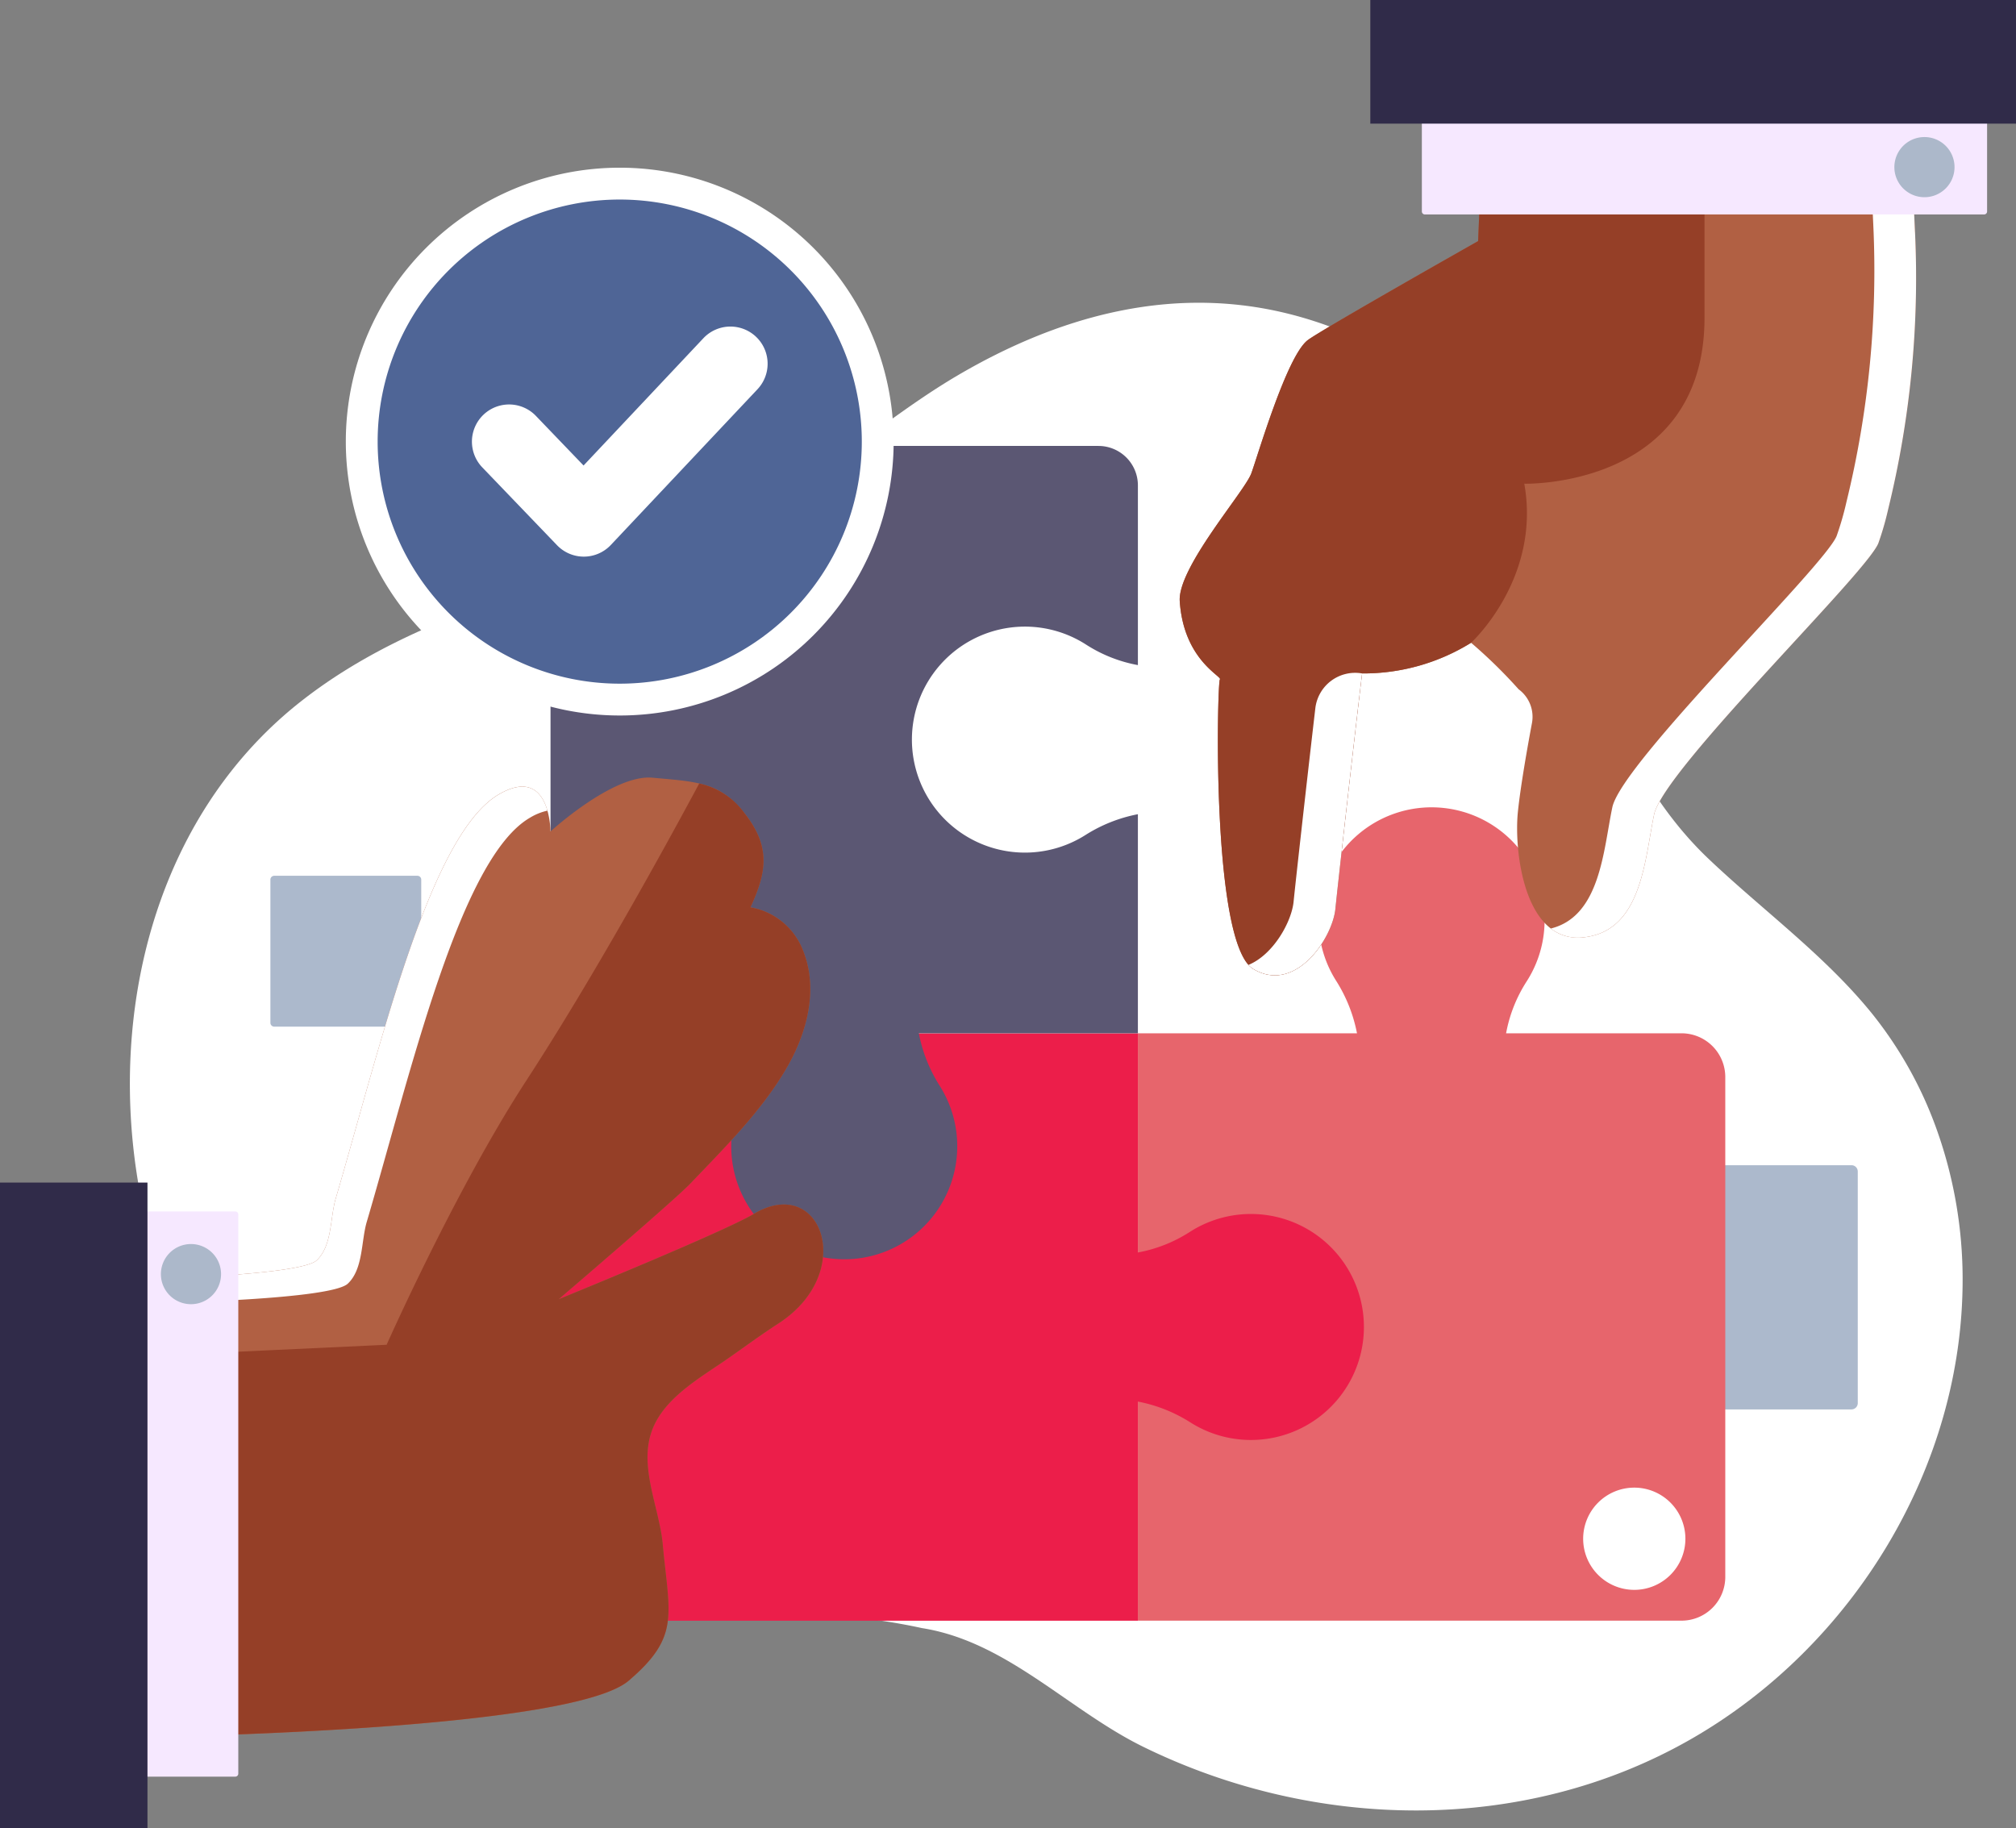 <?xml version="1.0" encoding="UTF-8"?> <svg xmlns="http://www.w3.org/2000/svg" xmlns:xlink="http://www.w3.org/1999/xlink" id="Group_210" data-name="Group 210" width="209.5" height="189.996" viewBox="0 0 209.5 189.996"><rect x="0" y="0" width="209.5" height="189.996" fill="#808080" stroke="none"/><defs><clipPath id="clip-path"><rect id="Rectangle_174" data-name="Rectangle 174" width="209.5" height="189.996" fill="none"></rect></clipPath><clipPath id="clip-path-3"><rect id="Rectangle_168" data-name="Rectangle 168" width="56.931" height="56.931" fill="none"></rect></clipPath><clipPath id="clip-path-4"><rect id="Rectangle_169" data-name="Rectangle 169" width="69.376" height="97.03" fill="none"></rect></clipPath><clipPath id="clip-path-5"><rect id="Rectangle_171" data-name="Rectangle 171" width="43.397" height="98.804" fill="none"></rect></clipPath></defs><g id="Group_209" data-name="Group 209" clip-path="url(#clip-path)"><g id="Group_208" data-name="Group 208"><g id="Group_207" data-name="Group 207" clip-path="url(#clip-path)"><path id="Path_1925" data-name="Path 1925" d="M204.557,125.2a41.507,41.507,0,0,0-6.928-12.686c-4.91-6.079-11.423-10.8-17.041-16.142-5.6-5.329-9.086-12.224-11.878-19.342-3.139-8-5.217-17.081-10.508-24.015-5.17-6.775-13.7-11.52-21.887-13.419-11.911-2.761-23.444.513-33.751,6.569-8.771,5.154-16.673,13.067-26.387,16.436C62,67.521,46.406,70.552,34.345,80.027c-24.566,19.3-22.7,61.311-.453,81.669a46.637,46.637,0,0,0,4.265,3.467c8.419,6.052,19.125,8.013,29.248,8.723,10.422.731,21.219.223,31.464,2.455,8.826,1.393,15.242,8.534,23,12.338,17.773,8.717,39.461,9.176,56.858-.764,16.919-9.667,28.375-28.369,28.289-47.993a46.3,46.3,0,0,0-2.456-14.718" transform="translate(-3.063 -7.142)" fill="#fff"></path><path id="Path_1926" data-name="Path 1926" d="M49.75,127.349H34.875a.4.4,0,0,1-.4-.4V112.07a.4.4,0,0,1,.4-.4H49.75a.4.4,0,0,1,.4.4v14.875a.4.4,0,0,1-.4.4" transform="translate(-6.376 -20.655)" fill="#acb9cc"></path><path id="Path_1927" data-name="Path 1927" d="M230.458,173.957H206.384a.653.653,0,0,1-.653-.653V149.23a.653.653,0,0,1,.653-.654h24.074a.653.653,0,0,1,.653.654V173.3a.653.653,0,0,1-.653.653" transform="translate(-38.054 -27.482)" fill="#acb9cc"></path><path id="Path_1928" data-name="Path 1928" d="M145.084,187.467h56.493a4.548,4.548,0,0,0,4.548-4.549V130.974a4.548,4.548,0,0,0-4.548-4.549h-18.23a14.919,14.919,0,0,1,2.124-5.373,11.743,11.743,0,1,0-19.787-.085,15.753,15.753,0,0,1,2.169,5.457H145.084Z" transform="translate(-26.836 -19.04)" fill="#e7656c"></path><path id="Path_1929" data-name="Path 1929" d="M131.236,131.755v22.778a14.918,14.918,0,0,0,5.373-2.123,11.743,11.743,0,1,1,.085,19.787,15.716,15.716,0,0,0-5.457-2.169V192.8H75.544a5.349,5.349,0,0,1-5.349-5.349V131.755Z" transform="translate(-12.984 -24.37)" fill="#ec1e4a"></path><path id="Path_1930" data-name="Path 1930" d="M88.976,129.941a11.694,11.694,0,0,1,1.872-6.665,14.935,14.935,0,0,0,2.124-5.374H70.194V61.41a4.548,4.548,0,0,1,4.548-4.549h52.391a4.1,4.1,0,0,1,4.1,4.1l0,18.677a14.929,14.929,0,0,1-5.374-2.124,11.743,11.743,0,1,0-.085,19.788,15.719,15.719,0,0,1,5.458-2.169V117.9H108.467a15.708,15.708,0,0,0,2.169,5.457,11.744,11.744,0,1,1-21.66,6.581" transform="translate(-12.984 -10.517)" fill="#5b5773"></path><g id="Group_200" data-name="Group 200" transform="translate(35.936 17.428)" style="mix-blend-mode: soft-light;isolation: isolate"><g id="Group_199" data-name="Group 199"><g id="Group_198" data-name="Group 198" clip-path="url(#clip-path-3)"><path id="Path_1931" data-name="Path 1931" d="M101.023,49.849A28.465,28.465,0,1,1,72.557,21.383a28.465,28.465,0,0,1,28.466,28.466" transform="translate(-44.092 -21.383)" fill="#fff"></path></g></g></g><path id="Path_1932" data-name="Path 1932" d="M98.464,50.6A25.156,25.156,0,1,1,73.308,25.444,25.156,25.156,0,0,1,98.464,50.6" transform="translate(-8.907 -4.706)" fill="#4f6596"></path><path id="Path_1933" data-name="Path 1933" d="M71.8,65.55a3.86,3.86,0,0,1-2.786-1.188l-7.766-8.087a3.862,3.862,0,1,1,5.572-5.351l4.952,5.156,12.45-13.226a3.862,3.862,0,0,1,5.625,5.3L74.609,64.335a3.863,3.863,0,0,1-2.794,1.215Z" transform="translate(-11.129 -7.702)" fill="#fff"></path><path id="Path_1934" data-name="Path 1934" d="M201.857,195a5.312,5.312,0,1,1,5.312,5.312A5.312,5.312,0,0,1,201.857,195" transform="translate(-37.337 -35.086)" fill="#fff"></path><path id="Path_1935" data-name="Path 1935" d="M182.286,5.31l-.861,20.729S165.01,35.321,163.7,36.346c-2.185,1.706-5.163,11.973-5.85,13.844s-7.663,9.789-7.431,13.271c.409,6.14,4.457,7.819,4.171,8.13s-.927,27.466,3.469,30.09,8.238-3.232,8.532-6.247c.178-1.81,1.663-15.15,2.774-24.466a21.225,21.225,0,0,0,11.329-3.187,51.64,51.64,0,0,1,4.94,4.834,3.549,3.549,0,0,1,1.386,3.511c-.471,2.515-1.2,6.638-1.468,9.289-.4,4.033.667,13.581,6.781,12.986s6.4-8.1,7.38-12.769,22.012-25,23.307-28.191a30.874,30.874,0,0,0,1.024-3.549,101.075,101.075,0,0,0,2.787-28.779l-.916-19.8Z" transform="translate(-27.821 -0.982)" fill="#b16043"></path><path id="Path_1936" data-name="Path 1936" d="M182.286,5.31l-.861,20.729S165.01,35.321,163.7,36.346c-2.185,1.706-5.163,11.973-5.85,13.844s-7.663,9.789-7.431,13.271c.409,6.14,4.457,7.819,4.171,8.13s-.927,27.466,3.469,30.09,8.238-3.232,8.532-6.247c.178-1.81,1.663-15.15,2.774-24.466a21.225,21.225,0,0,0,11.329-3.187s7.289-6.655,5.529-16.528c0,0,18.728.492,18.728-17.255V5.31Z" transform="translate(-27.821 -0.982)" fill="#953f27"></path><g id="Group_203" data-name="Group 203" transform="translate(129.738 4.328)" style="mix-blend-mode: soft-light;isolation: isolate"><g id="Group_202" data-name="Group 202"><g id="Group_201" data-name="Group 201" clip-path="url(#clip-path-4)"><path id="Path_1937" data-name="Path 1937" d="M235.578,25.112l-.916-19.8h-4.3l.881,19.048a101.078,101.078,0,0,1-2.787,28.779,30.873,30.873,0,0,1-1.024,3.549c-1.294,3.188-22.322,23.527-23.307,28.19-.928,4.4-1.232,11.329-6.394,12.6a4.581,4.581,0,0,0,3.351.922c6.115-.595,6.4-8.1,7.381-12.769s22.012-25,23.306-28.192a30.8,30.8,0,0,0,1.024-3.549,101.077,101.077,0,0,0,2.787-28.779" transform="translate(-166.311 -5.31)" fill="#fff"></path><path id="Path_1938" data-name="Path 1938" d="M170.982,85.854a4.164,4.164,0,0,0-4.851,3.618c-1.008,8.657-2.107,18.553-2.258,20.095-.2,2.081-2.095,5.512-4.691,6.579a2.156,2.156,0,0,0,.5.422c4.4,2.624,8.237-3.232,8.532-6.247.178-1.81,1.663-15.15,2.774-24.466Z" transform="translate(-159.181 -20.196)" fill="#fff"></path></g></g></g><path id="Path_1939" data-name="Path 1939" d="M181.288,5.066h58.74V22.914a.31.31,0,0,1-.31.31H181.6a.31.31,0,0,1-.31-.31Z" transform="translate(-33.532 -0.937)" fill="#f6e8ff"></path><rect id="Rectangle_170" data-name="Rectangle 170" width="67.098" height="12.849" transform="translate(142.401 0)" fill="#302b49"></rect><path id="Path_1940" data-name="Path 1940" d="M242.092,18.821a3.126,3.126,0,1,1,.789,4.349,3.126,3.126,0,0,1-.789-4.349" transform="translate(-44.676 -3.232)" fill="#acb8ca"></path><path id="Path_1941" data-name="Path 1941" d="M68.392,193.009c5.4-4.6,4.215-6.847,3.539-14.17-.34-3.677-2.348-7.712-1.263-11.395,1.071-3.636,5.009-5.817,7.918-7.836,1.784-1.237,3.528-2.534,5.351-3.712,8.211-5.307,4.484-15.569-2.539-11.4-3.246,1.927-20.281,8.864-20.281,8.864s12.023-10.282,13.7-12.04c3.518-3.691,7.326-7.458,9.924-11.886,2.173-3.7,3.431-8.3,1.72-12.436a7.168,7.168,0,0,0-5.415-4.364c1.692-3.669,2.129-6.3-.629-9.8-2.568-3.254-5.042-3.254-9.55-3.671-4.089-.379-10.6,5.587-10.6,5.587s0-6.973-5.36-3.863C47.66,105.1,42.566,127.235,37.949,142.9c-.589,2-.359,4.9-1.968,6.413-1.76,1.657-19.14,1.993-19.14,1.993L16.558,198.9s45.55-.533,51.834-5.887" transform="translate(-3.063 -18.34)" fill="#b16043"></path><g id="Group_206" data-name="Group 206" transform="translate(13.495 81.753)" style="mix-blend-mode: soft-light;isolation: isolate"><g id="Group_205" data-name="Group 205"><g id="Group_204" data-name="Group 204" clip-path="url(#clip-path-5)"><path id="Path_1942" data-name="Path 1942" d="M20.065,153.952s17.38-.337,19.14-1.993c1.61-1.514,1.38-4.414,1.968-6.413,4.616-15.667,9.71-37.8,16.962-42.01a5.981,5.981,0,0,1,1.819-.736c-.5-1.735-1.772-3.592-5.043-1.694-7.251,4.207-12.345,26.343-16.962,42.01-.589,2-.359,4.9-1.968,6.413-1.761,1.657-19.141,1.994-19.141,1.994l-.283,47.589s1.2-.014,3.239-.06Z" transform="translate(-16.558 -100.307)" fill="#fff"></path></g></g></g><path id="Path_1943" data-name="Path 1943" d="M81.4,144.637c-3.245,1.928-20.28,8.865-20.28,8.865s12.023-10.282,13.7-12.041c3.518-3.69,7.326-7.458,9.925-11.886,2.172-3.7,3.43-8.3,1.72-12.435a7.168,7.168,0,0,0-5.415-4.364c1.691-3.67,2.128-6.3-.63-9.8a7.818,7.818,0,0,0-4.695-3.072c-3.511,6.542-10.965,20.122-17.985,30.9-7.3,11.218-14.5,27.431-14.5,27.431l-26.444,1.235-.236,39.561s45.551-.534,51.834-5.888c5.4-4.6,4.215-6.847,3.54-14.17-.34-3.677-2.348-7.712-1.264-11.394,1.071-3.637,5.009-5.818,7.918-7.836,1.784-1.238,3.528-2.534,5.352-3.712,8.211-5.307,4.483-15.57-2.54-11.4" transform="translate(-3.063 -18.48)" fill="#953f27"></path><path id="Path_1944" data-name="Path 1944" d="M8.1,213.214v-58.74H25.952a.31.31,0,0,1,.31.31V212.9a.31.31,0,0,1-.31.31Z" transform="translate(-1.499 -28.573)" fill="#f6e8ff"></path><rect id="Rectangle_172" data-name="Rectangle 172" width="15.325" height="67.098" transform="translate(0 122.899)" fill="#302b49"></rect><path id="Path_1945" data-name="Path 1945" d="M21.86,164.323a3.126,3.126,0,1,1,4.349-.789,3.126,3.126,0,0,1-4.349.789" transform="translate(-3.794 -29.341)" fill="#acb8ca"></path></g></g></g></svg> 